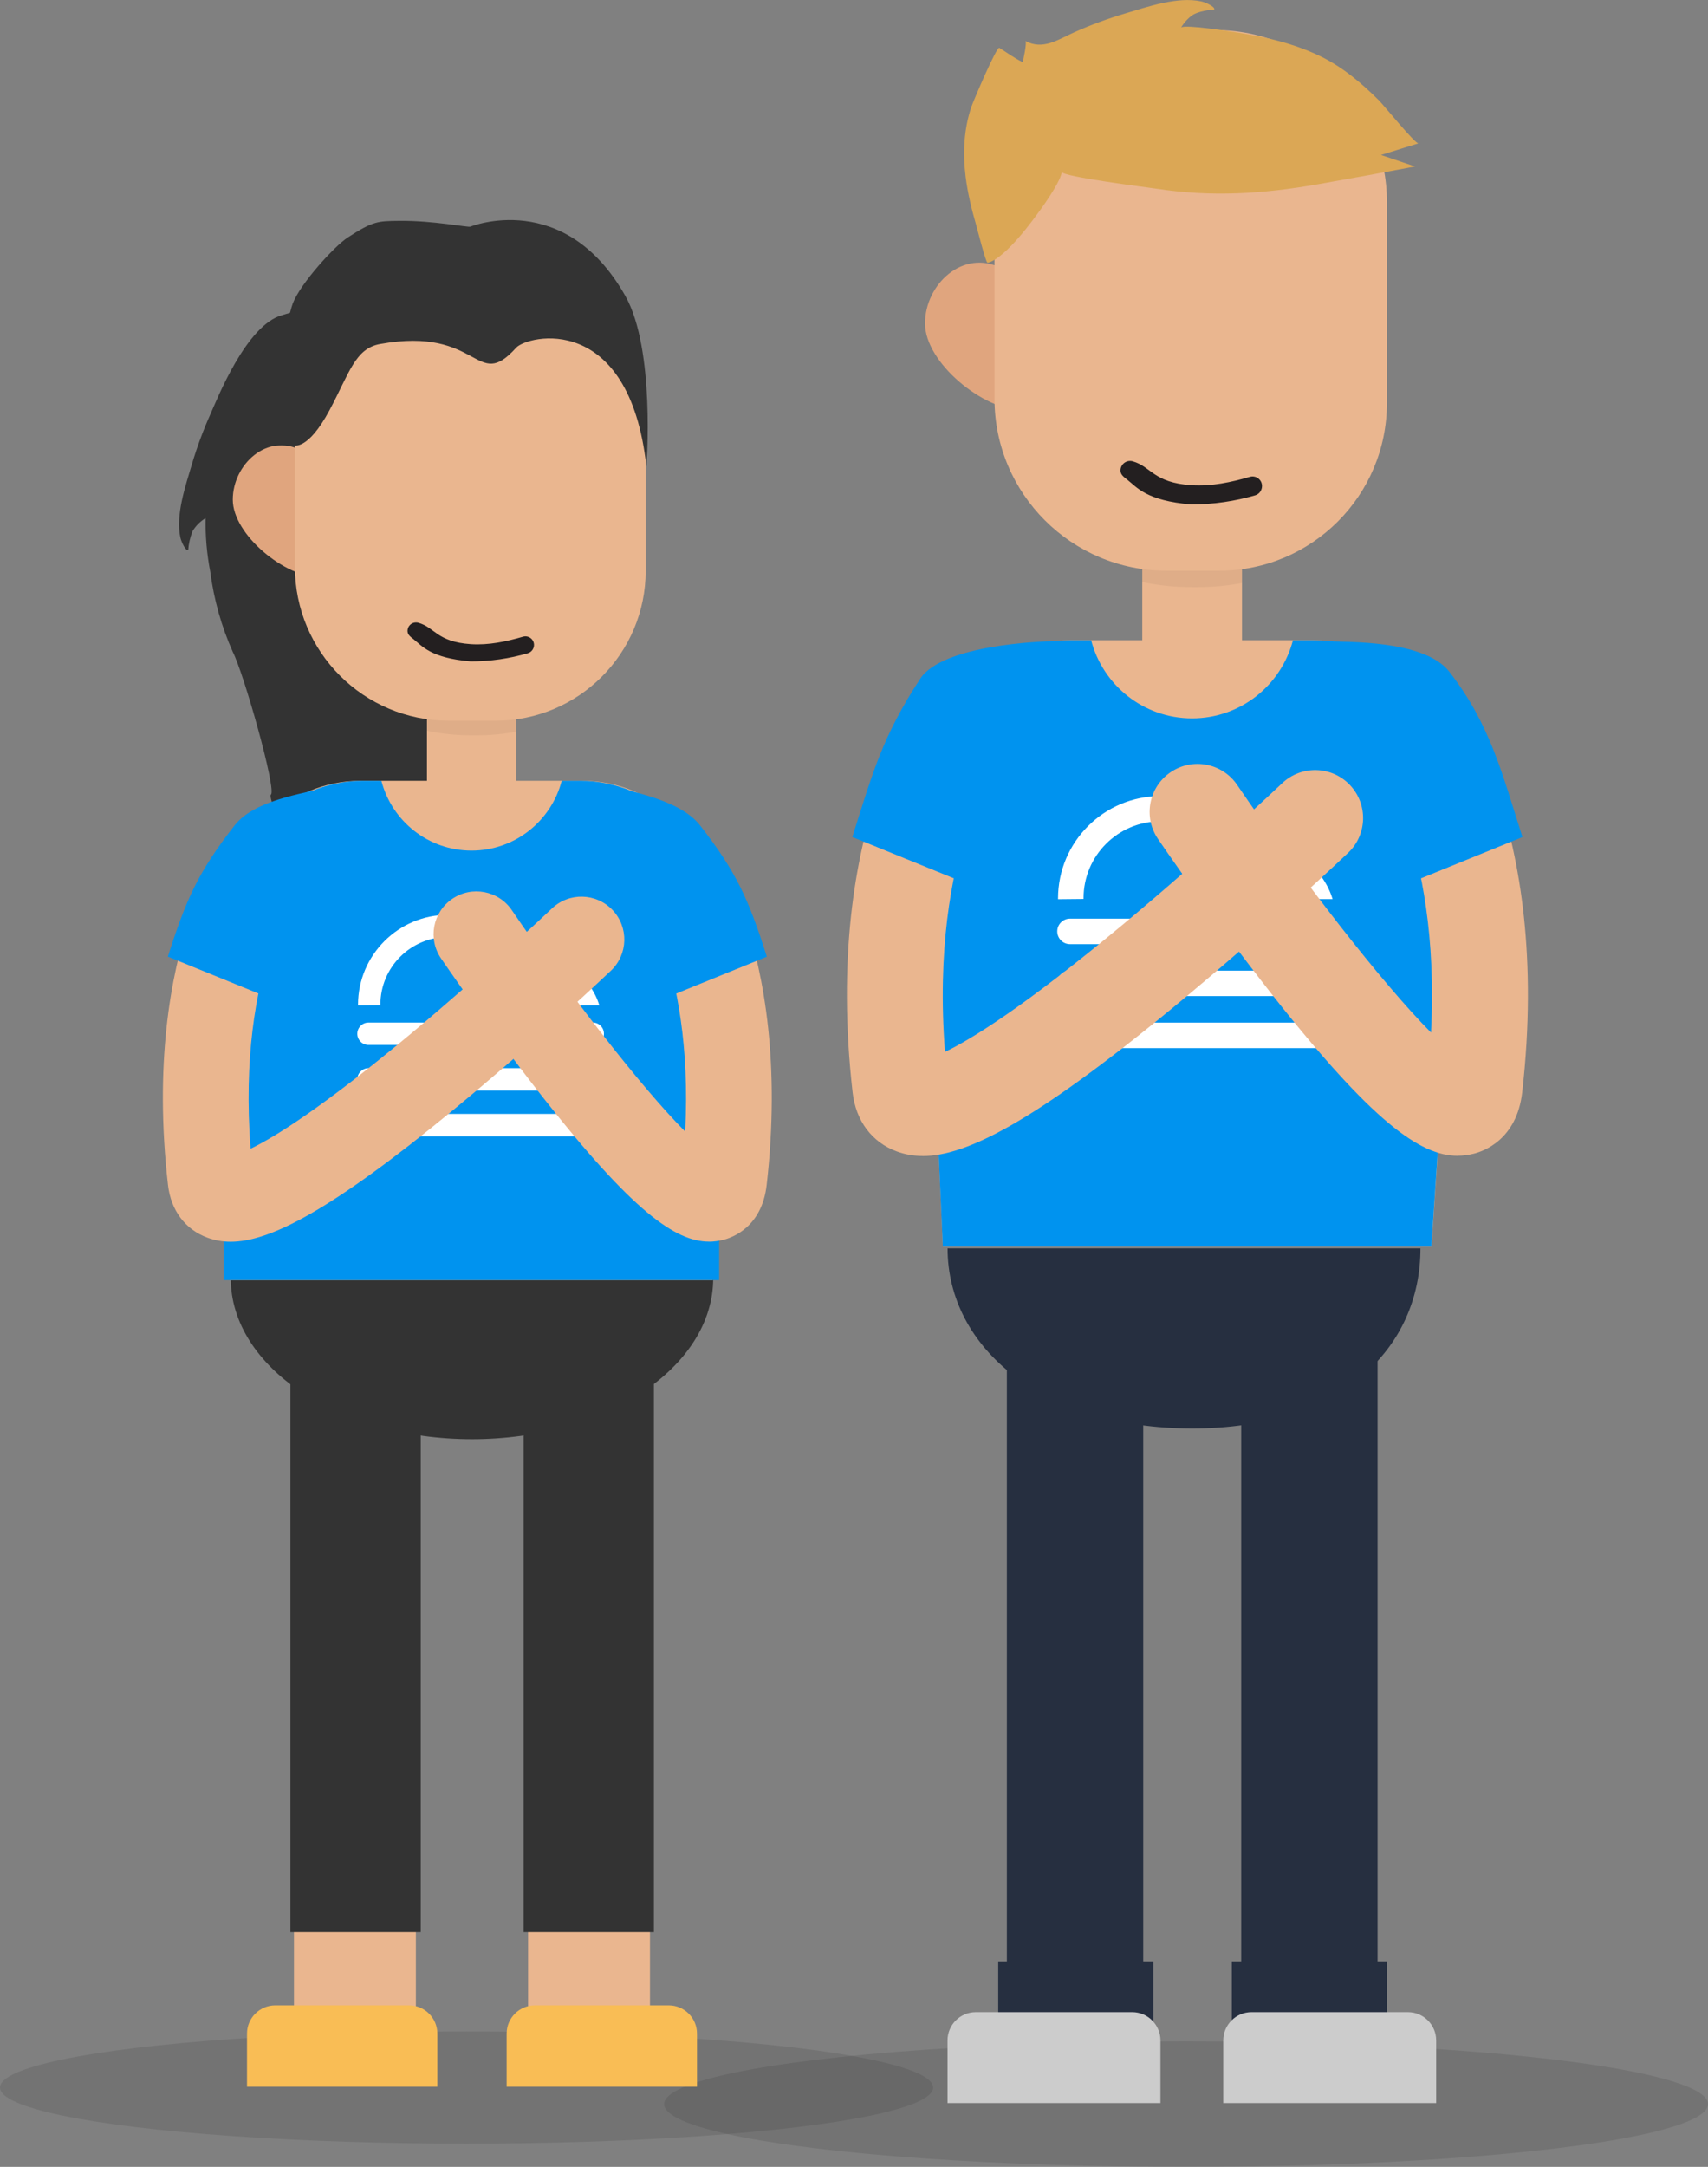 <?xml version="1.0" encoding="UTF-8"?>
<svg xmlns="http://www.w3.org/2000/svg" viewBox="0 0 284.7 360.98">
  <rect x="0" y="0" width="284.7" height="360.98" fill="#808080" stroke="none"/>
  <defs>
    <style>
      .cls-1 {
        fill: #262f40;
      }

      .cls-1, .cls-2, .cls-3, .cls-4, .cls-5, .cls-6, .cls-7, .cls-8, .cls-9, .cls-10, .cls-11, .cls-12 {
        stroke-width: 0px;
      }

      .cls-13 {
        isolation: isolate;
      }

      .cls-2 {
        opacity: .05;
      }

      .cls-3 {
        fill: #0093ef;
      }

      .cls-4 {
        fill: #333;
      }

      .cls-5 {
        fill: #ccc;
      }

      .cls-6 {
        fill: #fff;
      }

      .cls-7 {
        fill: #eab68f;
      }

      .cls-8 {
        fill: #231f20;
        mix-blend-mode: overlay;
      }

      .cls-9 {
        fill: #dba755;
      }

      .cls-10 {
        fill: #e0a57e;
      }

      .cls-11 {
        fill: #f9bd55;
      }

      .cls-12 {
        opacity: .1;
      }
    </style>
  </defs>
  <g class="cls-13">
    <g id="Layer_1" data-name="Layer 1">
      <ellipse class="cls-12" cx="197.7" cy="350.52" rx="87" ry="10.46"/>
      <path class="cls-1" d="M198.71,237.98c24.84,0,38.06-13.43,38.06-30.01h-78.82c0,16.57,15.92,30.01,40.77,30.01Z"/>
      <rect class="cls-1" x="167.83" y="218.75" width="22.73" height="119.81"/>
      <rect class="cls-1" x="206.89" y="218.75" width="22.73" height="121.3"/>
      <rect class="cls-1" x="166.39" y="326.75" width="25.86" height="10.33"/>
      <rect class="cls-1" x="205.33" y="326.75" width="25.86" height="10.33"/>
      <path class="cls-5" d="M162.65,335.2h26.07c2.6,0,4.71,2.11,4.71,4.71v10.44h-35.49v-10.44c0-2.6,2.11-4.71,4.71-4.71Z"/>
      <path class="cls-5" d="M208.61,335.2h26.07c2.6,0,4.71,2.11,4.71,4.71v10.44h-35.49v-10.44c0-2.6,2.11-4.71,4.71-4.71Z"/>
      <rect class="cls-7" x="190.4" y="73.34" width="16.62" height="33.48"/>
      <path class="cls-2" d="M207.01,81.08h-16.62s0,15.89,0,15.89c2.67.55,5.45.85,8.31.85h.9c2.54,0,5.02-.24,7.41-.69v-16.05Z"/>
      <path class="cls-7" d="M238.61,207.66h-81.44s-3.45-76.26-3.45-76.26c0-13.66,11.07-24.74,24.74-24.74h40.5c13.66,0,24.74,11.08,24.74,24.74l-5.08,76.26Z"/>
      <path class="cls-3" d="M218.95,106.66h-3.43c-1.95,7.48-8.73,13.01-16.82,13.01-8.09,0-14.87-5.53-16.82-13.01h-3.43c-13.66,0-24.74,11.07-24.74,24.74l3.45,76.26h81.44s5.08-76.26,5.08-76.26c0-13.66-11.07-24.74-24.74-24.74Z"/>
      <path class="cls-10" d="M166.94,44.69c-6.38-3.3-12.75,2.65-12.75,9.19s9.74,14.49,16.28,14.49l-3.53-23.68Z"/>
      <path class="cls-7" d="M194.42,5.01h8.11c15.81,0,28.65,12.84,28.65,28.65v33.47c0,15.43-12.53,27.95-27.95,27.95h-8.81c-15.81,0-28.65-12.84-28.65-28.65v-32.77c0-15.81,12.84-28.65,28.65-28.65Z"/>
      <path class="cls-8" d="M198.57,80.83c-6.33-.42-6.66-3.1-9.76-3.98-1.02-.29-2.04.47-2.04,1.54h0c0,.71.59,1.1,1.15,1.54,1.57,1.23,3.14,3.49,10.65,4.11h0c3.7,0,7.27-.54,10.65-1.52.68-.2,1.14-.84,1.14-1.55h0c0-1.07-1.02-1.83-2.04-1.53-3.1.9-6.38,1.61-9.75,1.39Z"/>
      <path class="cls-9" d="M176.97,28.63c.08.82,14.51,2.61,15.73,2.8,9.29,1.43,17.76.88,26.96-.73,5.41-.95,10.82-1.94,16.22-2.96l-5.69-1.92s6.24-1.94,6.24-1.94c-.49.15-5.87-6.44-6.53-7.1-2.95-2.95-6.2-5.7-10-7.5-4.43-2.1-9.02-3.14-13.79-3.89-.88-.14-8.47-1.34-9.24-.81,0,0,.94-1.61,2.26-2.26,1.22-.6,3.25-.74,3.27-.74.17-.41-1.34-1.17-2.2-1.35-3.92-.84-8.9.9-12.63,2.01-2.89.86-5.73,1.9-8.48,3.13s-5.23,3.03-8.16,1.46c.27.14-.35,3.26-.48,3.52-1.34-.65-2.6-1.58-3.87-2.38-.45-.28-4.33,8.86-4.66,9.82-1.27,3.75-1.45,7.76-.96,11.67.34,2.7.98,5.36,1.74,7.97.15.52,1.62,6.33,1.9,6.33,0,0,2.12.04,7.33-6.8,5.2-6.83,5.05-8.32,5.05-8.32Z"/>
      <g id="Group_1991" data-name="Group 1991">
        <g id="Group_1987" data-name="Group 1987">
          <path id="Path_2288" data-name="Path 2288" class="cls-6" d="M220.88,170.36h-42.53c-1.17,0-2.12.95-2.12,2.12h0c0,1.17.95,2.13,2.12,2.13h42.54c1.17,0,2.12-.95,2.12-2.12,0-1.17-.95-2.13-2.12-2.13h0Z"/>
        </g>
        <g id="Group_1988" data-name="Group 1988">
          <path id="Path_2289" data-name="Path 2289" class="cls-6" d="M220.88,161.7h-42.53c-1.17,0-2.12.94-2.12,2.11h0c0,1.18.96,2.13,2.13,2.13h42.53c1.17,0,2.12-.95,2.12-2.12,0-1.17-.94-2.12-2.11-2.12h0Z"/>
        </g>
        <g id="Group_1989" data-name="Group 1989">
          <path id="Path_2290" data-name="Path 2290" class="cls-6" d="M178.35,157.29h42.53c1.17,0,2.12-.96,2.12-2.13,0-1.17-.95-2.12-2.12-2.12h-42.53c-1.17,0-2.12.95-2.12,2.12,0,1.17.95,2.13,2.12,2.13h0Z"/>
        </g>
        <g id="Group_1990" data-name="Group 1990">
          <path id="Path_2291" data-name="Path 2291" class="cls-6" d="M180.61,149.76v-.13c0-7.07,5.73-12.8,12.8-12.81,5.87.01,10.98,4,12.41,9.69,1.23-.76,2.63-1.19,4.07-1.24h0c.15,0,.31-.02.46-.02,2.59,0,5.02,1.25,6.52,3.36.28.37.53.76.74,1.17h4.51c-1.57-5.19-6.35-8.75-11.77-8.75-.72,0-1.43.07-2.14.19-3.03-5.32-8.68-8.6-14.8-8.6-9.41.01-17.04,7.64-17.05,17.05v.13l4.25-.04Z"/>
        </g>
      </g>
      <path class="cls-4" d="M78.67,239.77c22.21,0,40.21-12.01,40.21-26.82H38.46c0,14.81,18,26.82,40.21,26.82Z"/>
      <rect class="cls-7" x="49" y="232.78" width="20.32" height="103.65"/>
      <rect class="cls-7" x="88.02" y="232.78" width="20.32" height="103.65"/>
      <rect class="cls-4" x="48.41" y="221.75" width="21.72" height="100.11"/>
      <rect class="cls-4" x="87.28" y="221.75" width="21.72" height="100.11"/>
      <ellipse class="cls-12" cx="77.77" cy="347.76" rx="77.77" ry="9.35"/>
      <path class="cls-11" d="M45.88,334.07h22.31c2.6,0,4.71,2.11,4.71,4.71v8.84h-31.73v-8.84c0-2.6,2.11-4.71,4.71-4.71Z"/>
      <path class="cls-11" d="M89.16,334.07h22.31c2.6,0,4.71,2.11,4.71,4.71v8.84h-31.73v-8.84c0-2.6,2.11-4.71,4.71-4.71Z"/>
      <g>
        <path id="Path_2297" data-name="Path 2297" class="cls-4" d="M57.55,67.08c.79.08,2.53,14.04,2.7,15.22,1.24,8.67,15.75,32.66,14.05,41.26-.92,5.24-3.33,35.13-4.32,40.35l-14.25-29.01,1.28,22.93c-2.15-2.26-12.81-24.66-11.85-25.46.96-.8-4.5-20.14-6.35-23.75-1.9-4.24-3.16-8.74-3.76-13.35-.57-2.95-.84-5.95-.78-8.95-.9.54-1.65,1.29-2.18,2.18-.4,1.01-.65,2.08-.72,3.16-.39.16-1.13-1.3-1.31-2.13-.81-3.78.87-8.61,1.94-12.23.83-2.8,1.84-5.54,3.03-8.21,1.14-2.55,6.04-15.02,12.03-16.6,3.64-1.16,7.5-1.48,11.29-.92,2.61.36,5.19.92,7.71,1.68,2.08.48,4.12,1.09,6.13,1.84,0,0,.03,2.05-6.58,7.09-6.62,5.04-8.04,4.9-8.04,4.9Z"/>
        <rect class="cls-7" x="71.17" y="100.28" width="14.85" height="29.93"/>
        <path class="cls-2" d="M86.03,107.54h-14.85s0,14.2,0,14.2c2.39.49,4.87.76,7.43.76h.8c2.27,0,4.49-.21,6.62-.61v-14.35Z"/>
        <path class="cls-7" d="M60.06,130.07h37.08c11.96,0,21.67,9.71,21.67,21.67v61.51H38.38v-61.51c0-11.96,9.71-21.67,21.67-21.67Z"/>
        <path class="cls-3" d="M96.7,130.07h-3.07c-1.74,6.69-7.8,11.63-15.03,11.63-7.23,0-13.29-4.94-15.03-11.63h-3.07c-12.21,0-22.11,9.9-23.2,22.11v61.07s82.57,0,82.57,0v-61.07c-1.05-12.21-10.95-22.11-23.16-22.11Z"/>
        <path class="cls-10" d="M50.2,75.02c-5.71-2.95-11.4,2.37-11.4,8.22,0,5.84,8.71,12.95,14.55,12.95l-3.15-21.16Z"/>
        <path class="cls-7" d="M74.77,39.54h7.25c14.14,0,25.61,11.48,25.61,25.61v29.92c0,13.79-11.2,24.99-24.99,24.99h-7.87c-14.14,0-25.61-11.48-25.61-25.61v-29.29c0-14.14,11.48-25.61,25.61-25.61Z"/>
        <path class="cls-8" d="M78.47,107.31c-5.65-.38-5.95-2.77-8.72-3.56-.92-.26-1.82.42-1.82,1.37h0c0,.63.53.99,1.02,1.38,1.4,1.1,2.81,3.12,9.52,3.68h0c3.3,0,6.5-.48,9.52-1.36.61-.18,1.02-.75,1.02-1.38h0c0-.95-.91-1.63-1.83-1.37-2.77.8-5.7,1.44-8.72,1.24Z"/>
        <path class="cls-4" d="M63.35,57.31c16.77-3.03,15.91,8.14,22.68.62,1.87-2.08,18.84-6.12,21.72,19.8,0,0,1.53-19.5-3.51-28.42-10.13-17.93-25.85-11.55-25.85-11.55-.45.14-6.23-1.03-11.76-.97-3.66.04-4.38,0-8.65,2.76-2.21,1.43-7.89,7.65-9.18,11-.9,2.35-5.73,23.63-3.25,23.63.53,0,3.11,0,3.37,0,0,0,2.33,1.04,6.02-5.87,3.3-6.18,4.26-10.25,8.4-11Z"/>
      </g>
      <g id="Group_1991-2" data-name="Group 1991">
        <g id="Group_1987-2" data-name="Group 1987">
          <path id="Path_2288-2" data-name="Path 2288" class="cls-6" d="M98.81,185.56h-37.38c-1.03,0-1.87.84-1.87,1.87h0c0,1.03.83,1.87,1.86,1.87h37.39c1.03,0,1.86-.84,1.86-1.87,0-1.03-.83-1.87-1.86-1.87h0Z"/>
        </g>
        <g id="Group_1988-2" data-name="Group 1988">
          <path id="Path_2289-2" data-name="Path 2289" class="cls-6" d="M98.81,177.95h-37.38c-1.03,0-1.86.83-1.87,1.86h0c0,1.04.84,1.87,1.87,1.87h37.38c1.03,0,1.86-.84,1.86-1.86,0-1.03-.83-1.86-1.86-1.87h0Z"/>
        </g>
        <g id="Group_1989-2" data-name="Group 1989">
          <path id="Path_2290-2" data-name="Path 2290" class="cls-6" d="M61.43,174.08h37.38c1.03,0,1.87-.84,1.86-1.87,0-1.03-.83-1.86-1.86-1.86h-37.38c-1.03,0-1.86.83-1.87,1.86,0,1.03.83,1.87,1.86,1.87h0Z"/>
        </g>
        <g id="Group_1990-2" data-name="Group 1990">
          <path id="Path_2291-2" data-name="Path 2291" class="cls-6" d="M63.41,167.46v-.11c0-6.21,5.04-11.25,11.25-11.26,5.16.01,9.65,3.52,10.91,8.52,1.08-.67,2.31-1.04,3.58-1.09h0c.13,0,.27-.02.4-.02,2.27,0,4.41,1.1,5.73,2.95.24.32.46.67.65,1.03h3.97c-1.38-4.56-5.58-7.69-10.34-7.69-.63,0-1.26.06-1.88.17-2.67-4.67-7.63-7.56-13.01-7.56-8.27,0-14.98,6.71-14.99,14.98v.11l3.73-.03Z"/>
        </g>
      </g>
      <path class="cls-7" d="M38.45,206.86c-1.44,0-2.69-.25-3.85-.67-3.71-1.35-6.12-4.55-6.6-8.79-4.57-40.05,10.68-59.2,11.33-59.99,2.5-3.05,7-3.5,10.05-1,3.04,2.49,3.49,6.95,1.04,10-.29.37-10.99,14.69-8.65,44.95,3.9-1.88,11.78-6.7,26.62-19.07,12.48-10.4,23.5-20.84,23.61-20.95,2.86-2.72,7.38-2.6,10.1.26,2.72,2.86,2.6,7.38-.26,10.1-.51.48-12.66,12.01-26.35,23.26-20.62,16.96-30.65,21.89-37.04,21.9Z"/>
      <path class="cls-3" d="M57.22,142.5l-3.35-11.42c-.96.97-11.01,1.61-14.75,6.4-6.05,7.75-8.06,12.21-11.14,21.89l15.92,6.47c2.61-9.05,7.1-17,13.32-23.34Z"/>
      <path class="cls-7" d="M118.17,206.84c-5.59,0-12.73-5.04-27.69-24.05-8.9-11.31-16.64-22.65-16.97-23.13-2.22-3.26-1.38-7.7,1.88-9.92,3.26-2.22,7.7-1.38,9.92,1.88,9.52,13.97,21.55,29.5,28.9,36.88,1.48-28.55-8.72-41.94-8.84-42.09-2.5-3.05-2.03-7.52,1.02-10.02,3.05-2.5,7.57-2.02,10.07,1.03.65.79,15.9,19.94,11.33,59.99-.8,7.02-5.73,8.76-7.22,9.13-.78.19-1.58.31-2.41.31Z"/>
      <path class="cls-3" d="M98.58,142.5l3.55-11.75c.96.97,10.82,1.95,14.55,6.74,6.05,7.75,8.06,12.21,11.14,21.89l-15.92,6.47c-2.61-9.05-7.1-17-13.32-23.34Z"/>
      <path class="cls-7" d="M153.8,192.57c-1.61,0-3.01-.28-4.3-.75-4.15-1.51-6.84-5.09-7.38-9.83-5.11-44.81,11.94-66.22,12.67-67.11,2.8-3.41,7.83-3.91,11.24-1.12,3.4,2.78,3.91,7.77,1.17,11.19-.31.41-12.29,16.43-9.68,50.29,4.37-2.1,13.18-7.5,29.78-21.33,13.96-11.63,26.29-23.32,26.41-23.43,3.2-3.04,8.26-2.91,11.3.29,3.04,3.2,2.91,8.26-.29,11.3-.57.54-14.17,13.43-29.48,26.02-23.07,18.97-34.28,24.49-41.44,24.49Z"/>
      <path class="cls-3" d="M174.79,120.57l.92-13.75c-1.91,0-18.6.56-22.32,6.25-6.35,9.71-7.87,15.55-11.32,26.37l17.81,7.24c2.91-10.12,7.94-19.02,14.9-26.11Z"/>
      <path class="cls-7" d="M242.97,192.54c-6.25,0-14.24-5.64-30.98-26.91-9.95-12.65-18.62-25.34-18.98-25.88-2.48-3.65-1.54-8.62,2.1-11.1,3.65-2.49,8.62-1.54,11.1,2.1,10.65,15.63,24.11,33,32.32,41.26,1.65-31.94-9.76-46.92-9.89-47.08-2.8-3.41-2.27-8.42,1.15-11.21,3.41-2.8,8.47-2.26,11.27,1.15.73.89,17.79,22.3,12.67,67.11-.9,7.85-6.41,9.8-8.08,10.21-.88.22-1.77.34-2.7.34Z"/>
      <path class="cls-3" d="M221.06,120.57l.64-13.75c2.38.2,15.68-.3,19.86,5.06,6.76,8.67,8.77,16.74,12.21,27.57l-17.81,7.24c-2.91-10.12-7.94-19.02-14.9-26.11Z"/>
    </g>
  </g>
</svg>